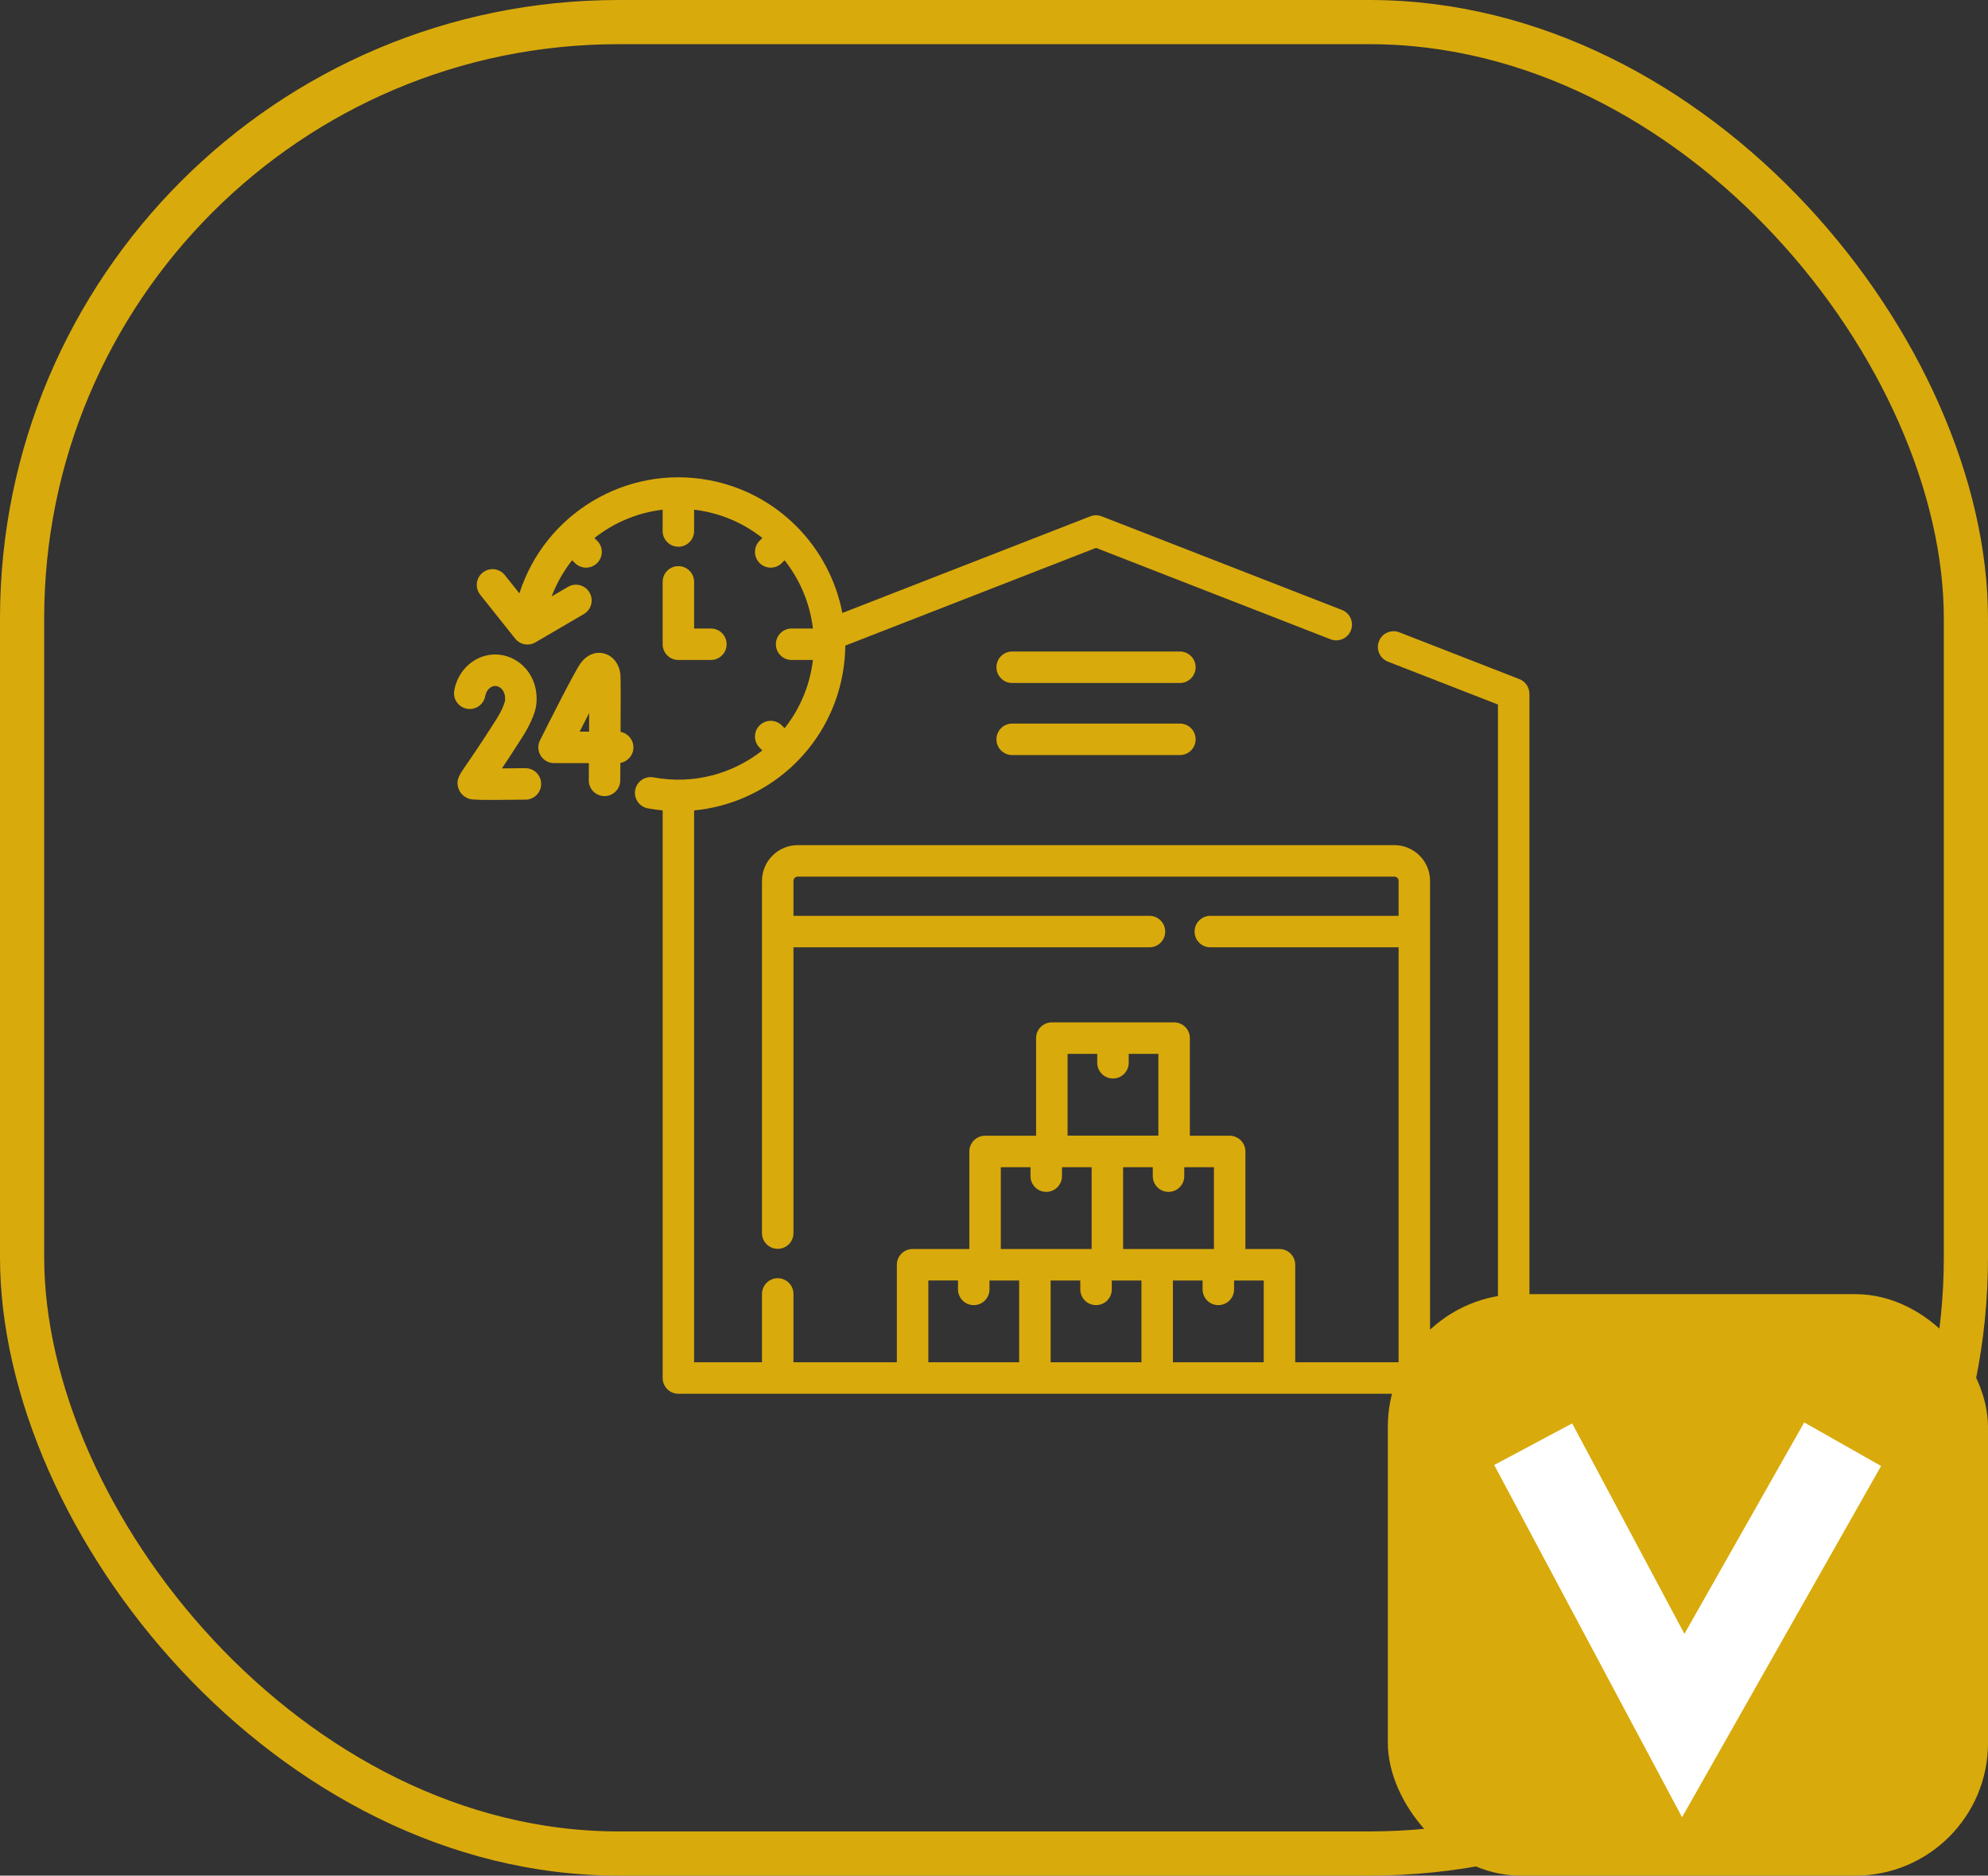 <?xml version="1.0" encoding="UTF-8" standalone="no"?>
<svg xmlns:inkscape="http://www.inkscape.org/namespaces/inkscape" xmlns:sodipodi="http://sodipodi.sourceforge.net/DTD/sodipodi-0.dtd" xmlns="http://www.w3.org/2000/svg" xmlns:svg="http://www.w3.org/2000/svg" width="90" height="84.906" fill="none" version="1.1" id="svg6" sodipodi:docname="3_warehouse.svg" xml:space="preserve" inkscape:version="1.3.2 (091e20e, 2023-11-25, custom)">
  <rect width="100%" height="100%" fill="#333333" stroke="none"/>
  <defs id="defs6"></defs>
  <g class="fills" id="g1">
    <rect rx="0" ry="0" width="90" height="84.906" class="frame-background" id="rect1"></rect>
  </g>
  <g id="g6-8" transform="matrix(0.095,0,0,0.095,20.554,18.007)" style="fill:#d9aa0c;fill-opacity:1">
    <path d="m 507.702,134.056 -57.219,-22.299 c -3.864,-1.504 -8.208,0.406 -9.712,4.265 -1.504,3.859 0.405,8.208 4.265,9.712 l 52.442,20.437 V 459.59 H 465.134 V 230.205 c 0,-9.393 -7.642,-17.034 -17.035,-17.034 H 163.798 c -9.394,0 -17.035,7.642 -17.035,17.034 v 167.832 c 0,4.143 3.357,7.5 7.5,7.5 4.143,0 7.5,-3.357 7.5,-7.5 V 261.865 h 169.649 c 4.143,0 7.5,-3.357 7.5,-7.5 0,-4.143 -3.357,-7.5 -7.5,-7.5 H 161.763 v -16.659 c 0,-1.122 0.913,-2.034 2.035,-2.034 H 448.1 c 1.122,0 2.035,0.912 2.035,2.034 v 16.659 h -89.723 c -4.143,0 -7.5,3.357 -7.5,7.5 0,4.143 3.357,7.5 7.5,7.5 h 89.723 V 459.59 h -49.27 v -46.47 c 0,-4.143 -3.357,-7.5 -7.5,-7.5 h -16.233 v -46.472 c 0,-4.143 -3.357,-7.5 -7.5,-7.5 h -18.971 v -46.522 c 0,-4.143 -3.357,-7.5 -7.5,-7.5 h -58.277 c -4.143,0 -7.5,3.357 -7.5,7.5 v 46.522 h -24.307 c -4.143,0 -7.5,3.357 -7.5,7.5 v 46.471 h -27.045 c -4.143,0 -7.5,3.357 -7.5,7.5 v 46.472 h -49.27 v -32.553 c 0,-4.143 -3.357,-7.5 -7.5,-7.5 -4.143,0 -7.5,3.357 -7.5,7.5 v 32.553 H 114.418 V 196.63 c 34.318,-3.266 64.02,-28.832 70.692,-64.612 0.871,-4.672 1.313,-9.327 1.353,-13.923 l 119.484,-46.564 111.752,43.551 c 3.86,1.502 8.208,-0.405 9.712,-4.265 1.504,-3.86 -0.405,-8.208 -4.265,-9.712 L 308.672,56.493 c -1.752,-0.682 -3.695,-0.682 -5.447,0 L 185.056,102.545 C 178.998,70.965 154.239,45.35 121.502,39.245 81.795,31.845 43.21,55.424 31.156,93.206 L 24.212,84.49 c -2.582,-3.24 -7.299,-3.773 -10.539,-1.193 -3.24,2.581 -3.774,7.3 -1.193,10.539 l 16.665,20.919 c 1.468,1.843 3.65,2.827 5.87,2.827 1.293,0 2.6,-0.334 3.783,-1.026 L 61.882,103.05 c 3.575,-2.092 4.778,-6.686 2.687,-10.261 -2.092,-3.575 -6.685,-4.778 -10.261,-2.687 l -7.778,4.551 c 2.381,-6.32 5.702,-12.11 9.766,-17.234 l 1.325,1.325 c 1.465,1.464 3.383,2.196 5.303,2.196 1.919,0 3.839,-0.732 5.304,-2.197 2.929,-2.929 2.929,-7.678 -10e-4,-10.606 l -1.31,-1.31 C 76.185,59.51 87.415,54.74 99.42,53.328 v 10.154 c 0,4.143 3.357,7.5 7.5,7.5 4.143,0 7.5,-3.357 7.5,-7.5 v -10.15 c 1.441,0.17 2.885,0.388 4.332,0.658 10.663,1.989 20.227,6.508 28.187,12.822 l -1.324,1.324 c -2.93,2.929 -2.93,7.678 -0.001,10.606 1.465,1.465 3.384,2.197 5.304,2.197 1.919,0 3.839,-0.732 5.303,-2.196 l 1.311,-1.31 c 7.317,9.269 12.087,20.498 13.499,32.504 h -10.152 c -4.143,0 -7.5,3.357 -7.5,7.5 0,4.143 3.357,7.5 7.5,7.5 h 10.147 c -0.17,1.44 -0.388,2.885 -0.658,4.331 -1.989,10.663 -6.509,20.226 -12.823,28.185 l -1.323,-1.323 c -2.93,-2.927 -7.677,-2.93 -10.606,0.001 -2.929,2.929 -2.929,7.678 10e-4,10.606 l 1.307,1.307 c -14.124,11.148 -32.8,16.385 -51.832,12.839 -4.061,-0.759 -7.987,1.925 -8.748,5.998 -0.759,4.072 1.927,7.988 5.998,8.748 2.367,0.441 4.729,0.772 7.081,0.997 V 467.09 c 0,4.143 3.357,7.5 7.5,7.5 h 398.06 c 4.143,0 7.5,-3.357 7.5,-7.5 V 141.044 c -0.004,-3.091 -1.901,-5.865 -4.781,-6.988 z M 362.132,405.62 h -43.277 v -38.972 h 14.139 v 4.244 c 0,4.143 3.357,7.5 7.5,7.5 4.143,0 7.5,-3.357 7.5,-7.5 v -4.244 h 14.139 v 38.972 z m -69.748,-92.995 h 14.139 v 4.244 c 0,4.143 3.357,7.5 7.5,7.5 4.143,0 7.5,-3.357 7.5,-7.5 v -4.244 h 14.139 v 38.972 h -43.277 v -38.972 z m -31.807,54.023 h 14.139 v 4.244 c 0,4.143 3.357,7.5 7.5,7.5 4.143,0 7.5,-3.357 7.5,-7.5 v -4.244 h 14.139 v 38.972 l -43.277,-10e-4 v -38.971 z m -34.544,53.971 h 14.139 v 4.244 c 0,4.143 3.357,7.5 7.5,7.5 4.143,0 7.5,-3.357 7.5,-7.5 v -4.243 h 14.139 v 38.971 h -43.277 v -38.972 z m 58.277,10e-4 h 14.139 v 4.243 c 0,4.143 3.357,7.5 7.5,7.5 4.143,0 7.5,-3.357 7.5,-7.5 v -4.243 h 14.14 v 38.971 H 284.31 Z m 58.278,38.97 v -38.97 h 14.139 v 4.243 c 0,4.143 3.357,7.5 7.5,7.5 4.143,0 7.5,-3.357 7.5,-7.5 v -4.243 h 14.139 v 38.971 h -43.278 z" id="path1" style="fill:#d9aa0c;fill-opacity:1"></path>
    <path d="m 106.919,80.223 c -4.143,0 -7.5,3.357 -7.5,7.5 v 29.714 c 0,4.143 3.357,7.5 7.5,7.5 h 15.487 c 4.143,0 7.5,-3.357 7.5,-7.5 0,-4.143 -3.357,-7.5 -7.5,-7.5 h -7.987 V 87.723 c 0,-4.143 -3.357,-7.5 -7.5,-7.5 z" id="path2" style="fill:#d9aa0c;fill-opacity:1"></path>
    <path d="m 79.368,159.209 c 0.063,-12.514 0.09,-25.169 -0.052,-27.039 -0.38,-5.016 -3.354,-9.043 -7.575,-10.259 -4.149,-1.192 -8.409,0.499 -11.393,4.535 -2.815,3.81 -15.543,29.117 -19.377,36.783 -1.163,2.324 -1.039,5.086 0.328,7.297 1.366,2.212 3.78,3.558 6.38,3.558 h 16.597 c -0.02,2.879 -0.04,5.637 -0.06,8.16 -0.032,4.142 3.3,7.526 7.441,7.559 h 0.06 c 4.115,0 7.467,-3.319 7.499,-7.441 0.016,-2.047 0.038,-4.968 0.062,-8.386 3.532,-0.608 6.22,-3.687 6.22,-7.392 -0.001,-3.673 -2.642,-6.731 -6.13,-7.375 z m -15.002,-0.125 h -4.505 c 1.569,-3.087 3.107,-6.09 4.543,-8.868 -0.01,2.806 -0.023,5.801 -0.038,8.868 z" id="path3" style="fill:#d9aa0c;fill-opacity:1"></path>
    <path d="m 34.026,176.494 c -0.035,0 -0.07,0 -0.105,0.001 -3.684,0.051 -7.559,0.089 -11.082,0.108 2.544,-3.791 5.858,-8.834 10.101,-15.52 2.626,-4.139 5.758,-10.449 6.25,-14.716 0.772,-6.668 -1.066,-12.883 -5.179,-17.499 -3.71,-4.164 -8.953,-6.552 -14.387,-6.552 -9.53,0 -17.734,7.222 -19.506,17.172 -0.727,4.077 1.991,7.972 6.069,8.698 4.078,0.724 7.973,-1.99 8.698,-6.069 0.495,-2.781 2.488,-4.801 4.738,-4.801 1.159,0 2.32,0.558 3.186,1.529 1.169,1.312 1.701,3.241 1.513,5.46 -0.587,2.491 -1.948,5.431 -4.049,8.742 -7.632,12.029 -12.185,18.604 -14.631,22.137 -3.094,4.47 -4.799,6.932 -3.571,10.811 0.729,2.304 2.465,4.109 4.762,4.953 1.084,0.398 1.858,0.684 11.488,0.684 3.747,0 8.837,-0.043 15.807,-0.14 4.142,-0.057 7.453,-3.461 7.396,-7.603 -0.058,-4.105 -3.405,-7.395 -7.498,-7.395 z" id="path4-0" style="fill:#d9aa0c;fill-opacity:1"></path>
    <path d="m 345.912,155.251 h -79.927 c -4.143,0 -7.5,3.357 -7.5,7.5 0,4.143 3.357,7.5 7.5,7.5 h 79.927 c 4.143,0 7.5,-3.357 7.5,-7.5 0,-4.143 -3.357,-7.5 -7.5,-7.5 z" id="path5-4" style="fill:#d9aa0c;fill-opacity:1"></path>
    <path d="m 345.912,120.903 h -79.927 c -4.143,0 -7.5,3.357 -7.5,7.5 0,4.143 3.357,7.5 7.5,7.5 h 79.927 c 4.143,0 7.5,-3.357 7.5,-7.5 0,-4.143 -3.357,-7.5 -7.5,-7.5 z" id="path6" style="fill:#d9aa0c;fill-opacity:1"></path>
  </g>
  <g class="frame-children" id="g6">
    <rect rx="28" ry="28" width="90" height="84.906" class="fills" id="rect2"></rect>
    <g class="strokes" id="g4">
      <g class="inner-stroke-shape" id="g3">
        <defs id="defs2">
          <clipPath id="b">
            <use href="#a" id="use2"></use>
          </clipPath>
          <rect rx="28" ry="28" x="0" y="0" width="90" height="84.906" id="a" style="fill: none; stroke-width: 4; stroke: rgb(217, 170, 12); stroke-opacity: 1;"></rect>
        </defs>
        <use href="#a" clip-path="url('#b')" id="use3"></use>
      </g>
    </g>
    <rect rx="6" ry="6" x="62.83" y="58.585" width="27.17" height="26.321" style="fill: rgb(217, 170, 12); fill-opacity: 1;" class="fills" id="rect4"></rect>
    <path d="m69.41 65.377 6.793 12.736 7.217-12.736" class="fills" id="path4"></path>
    <g class="strokes" id="g5">
      <path d="m69.41 65.377 6.793 12.736 7.217-12.736" style="fill: none; stroke-width: 4; stroke: rgb(255, 255, 255); stroke-opacity: 1;" class="stroke-shape" id="path5"></path>
    </g>
  </g>
</svg>
